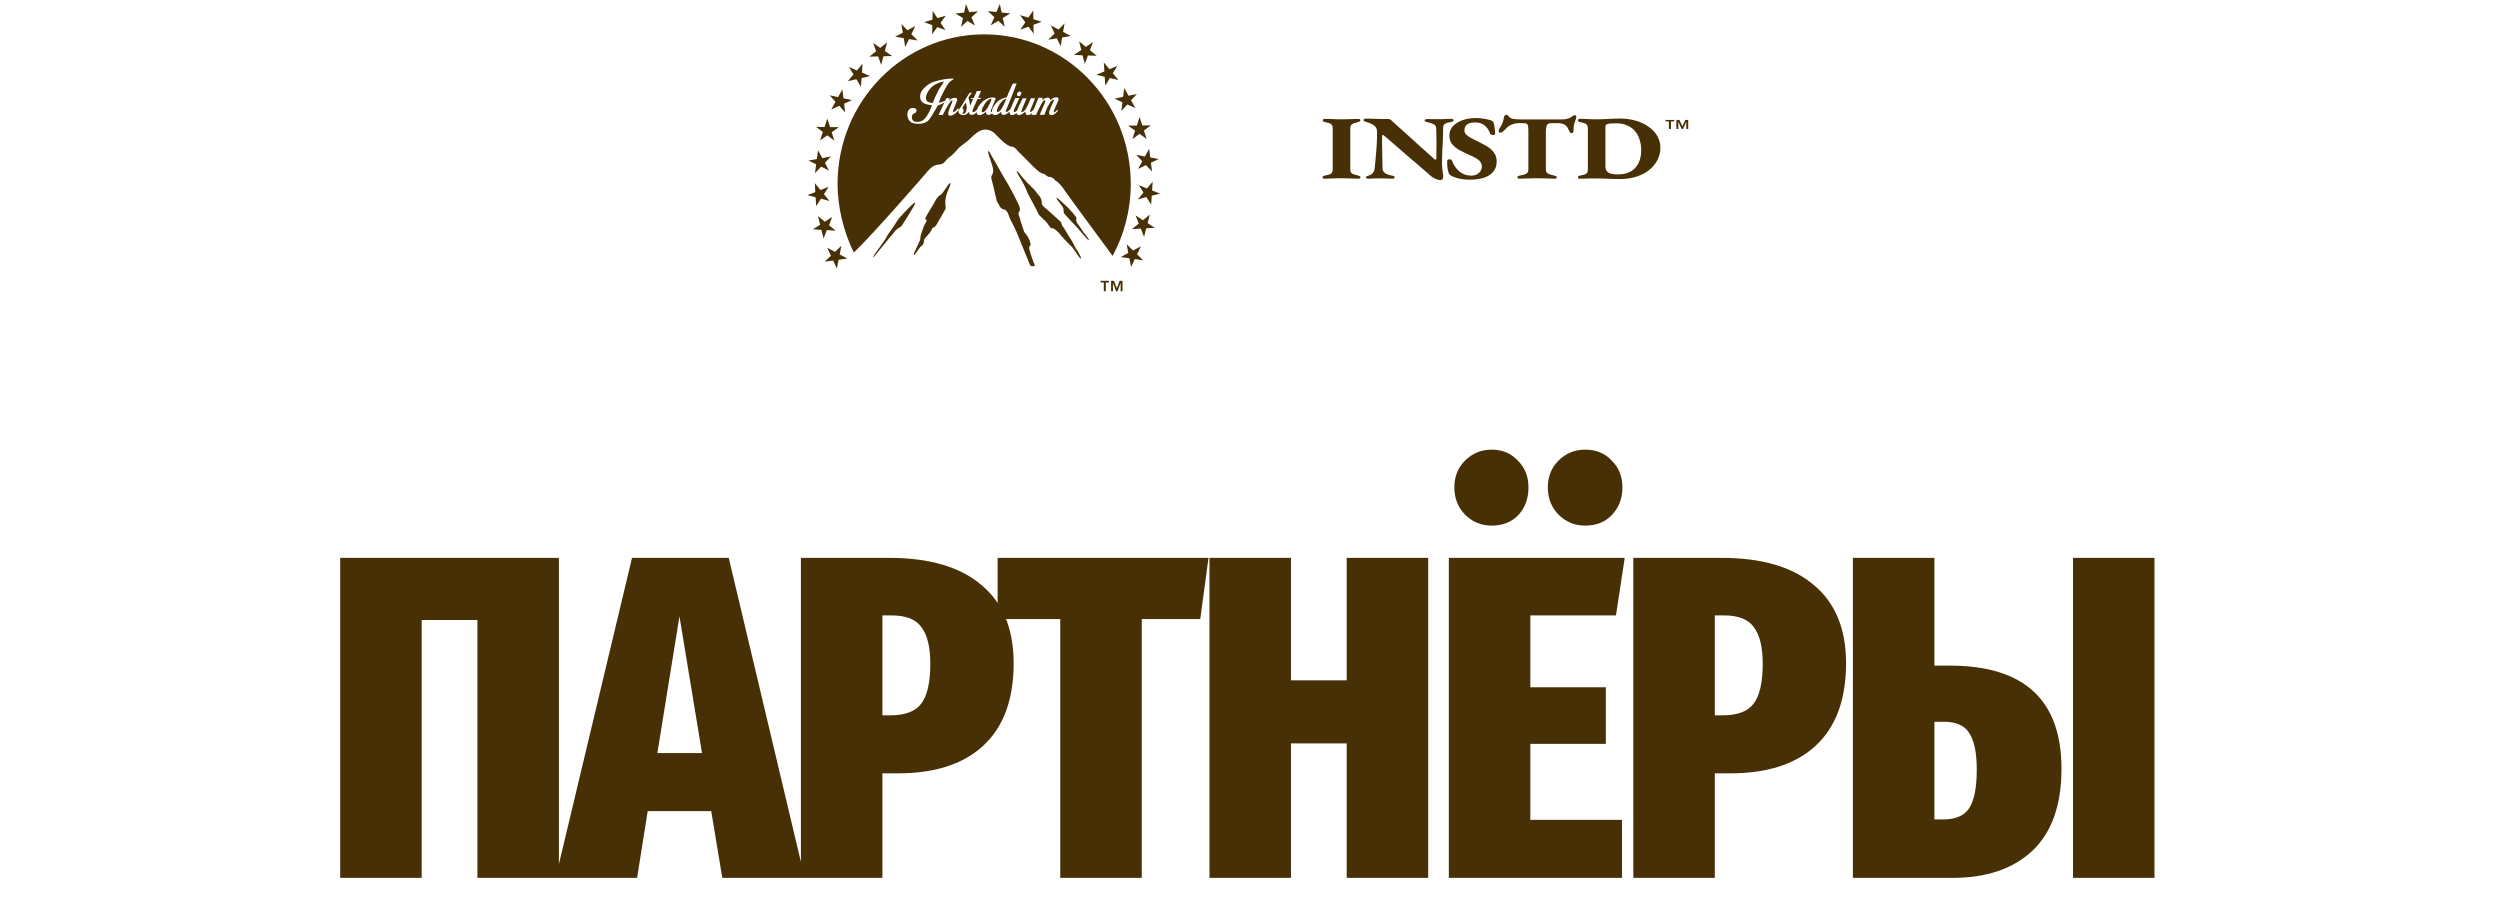 <?xml version="1.0" encoding="UTF-8"?> <svg xmlns="http://www.w3.org/2000/svg" width="284" height="102" viewBox="0 0 284 102" fill="none"><path d="M63.492 63.371V99.727H54.233V70.433H47.904V99.727H38.645V63.371H63.492ZM82.052 99.727L80.796 92.142H73.578L72.375 99.727H63.116L71.799 63.371H82.784L91.415 99.727H82.052ZM74.676 85.551H79.75L77.187 70.015L74.676 85.551ZM100.974 63.371C105.578 63.371 109.082 64.4 111.489 66.458C113.93 68.48 115.15 71.445 115.15 75.35C115.15 79.465 114 82.587 111.698 84.714C109.431 86.806 106.205 87.852 102.021 87.852H100.242V99.727H90.983V63.371H100.974ZM101.131 81.261C102.805 81.261 103.974 80.825 104.636 79.954C105.334 79.047 105.682 77.53 105.682 75.403C105.682 73.519 105.351 72.142 104.688 71.27C104.061 70.363 102.927 69.91 101.288 69.91H100.242V81.261H101.131ZM137.288 63.371L136.347 70.329H129.703V99.727H120.445V70.329H113.331V63.371H137.288ZM152.984 99.727V84.452H146.655V99.727H137.396V63.371H146.655V77.286H152.984V63.371H162.243V99.727H152.984ZM184.569 63.371L183.575 69.91H173.845V78.07H182.424V84.504H173.845V93.136H184.255V99.727H164.587V63.371H184.569ZM169.451 51.079C170.672 51.079 171.666 51.497 172.433 52.334C173.235 53.136 173.636 54.148 173.636 55.368C173.636 56.623 173.253 57.67 172.485 58.507C171.718 59.309 170.707 59.71 169.451 59.71C168.266 59.71 167.254 59.291 166.417 58.454C165.615 57.617 165.214 56.589 165.214 55.368C165.214 54.148 165.615 53.136 166.417 52.334C167.254 51.497 168.266 51.079 169.451 51.079ZM180.07 51.079C181.326 51.079 182.337 51.497 183.104 52.334C183.906 53.136 184.307 54.148 184.307 55.368C184.307 56.623 183.906 57.67 183.104 58.507C182.337 59.309 181.326 59.71 180.07 59.71C178.885 59.71 177.873 59.291 177.036 58.454C176.234 57.617 175.833 56.589 175.833 55.368C175.833 54.148 176.234 53.136 177.036 52.334C177.873 51.497 178.885 51.079 180.07 51.079ZM195.536 63.371C200.14 63.371 203.644 64.4 206.051 66.458C208.492 68.48 209.712 71.445 209.712 75.35C209.712 79.465 208.561 82.587 206.26 84.714C203.993 86.806 200.767 87.852 196.582 87.852H194.804V99.727H185.545V63.371H195.536ZM195.693 81.261C197.367 81.261 198.535 80.825 199.198 79.954C199.895 79.047 200.244 77.53 200.244 75.403C200.244 73.519 199.913 72.142 199.25 71.27C198.623 70.363 197.489 69.91 195.85 69.91H194.804V81.261H195.693ZM221.473 75.612C229.947 75.612 234.185 79.518 234.185 87.329C234.185 91.444 233.086 94.548 230.889 96.64C228.692 98.698 225.675 99.727 221.839 99.727H210.488V63.371H219.747V75.612H221.473ZM235.492 63.371H244.751V99.727H235.492V63.371ZM220.793 93.083C222.188 93.083 223.165 92.647 223.723 91.775C224.281 90.869 224.56 89.422 224.56 87.434C224.56 85.551 224.281 84.173 223.723 83.301C223.2 82.43 222.241 81.994 220.846 81.994H219.747V93.083H220.793Z" fill="#483006"></path><path d="M150.498 20.301C150.429 20.301 150.369 20.29 150.317 20.27C150.265 20.242 150.239 20.204 150.239 20.156C150.239 20.046 150.33 19.974 150.511 19.939C150.84 19.884 151.07 19.815 151.2 19.733C151.329 19.643 151.394 19.488 151.394 19.268V14.577C151.394 14.357 151.338 14.202 151.226 14.112C151.113 14.016 150.884 13.936 150.537 13.874C150.356 13.84 150.265 13.768 150.265 13.657C150.265 13.609 150.291 13.571 150.343 13.544C150.395 13.516 150.455 13.502 150.524 13.502C150.724 13.502 150.931 13.506 151.148 13.513C151.373 13.52 151.589 13.53 151.797 13.544C152.013 13.551 152.212 13.554 152.394 13.554C152.567 13.554 152.762 13.551 152.978 13.544C153.203 13.537 153.428 13.53 153.653 13.523C153.887 13.516 154.099 13.513 154.29 13.513C154.368 13.513 154.428 13.527 154.471 13.554C154.515 13.575 154.536 13.609 154.536 13.657C154.536 13.726 154.51 13.774 154.458 13.802C154.415 13.83 154.346 13.854 154.251 13.874C153.904 13.95 153.675 14.036 153.563 14.133C153.45 14.222 153.394 14.374 153.394 14.587V19.257C153.394 19.457 153.454 19.605 153.576 19.701C153.705 19.791 153.939 19.87 154.277 19.939C154.363 19.96 154.428 19.984 154.471 20.012C154.523 20.039 154.549 20.084 154.549 20.146C154.549 20.194 154.528 20.232 154.484 20.259C154.45 20.287 154.394 20.301 154.316 20.301C154.125 20.301 153.913 20.294 153.679 20.28C153.446 20.273 153.216 20.266 152.991 20.259C152.766 20.253 152.567 20.249 152.394 20.249C152.212 20.249 152.013 20.253 151.797 20.259C151.58 20.266 151.36 20.273 151.135 20.28C150.91 20.294 150.698 20.301 150.498 20.301Z" fill="#483006"></path><path d="M163.589 20.466C163.477 20.466 163.295 20.411 163.044 20.301C162.793 20.197 162.533 20.012 162.265 19.743C162.057 19.571 161.841 19.385 161.616 19.185C161.391 18.985 161.153 18.779 160.902 18.565C160.651 18.352 160.395 18.134 160.136 17.914C159.885 17.694 159.634 17.477 159.383 17.263C159.132 17.043 158.881 16.826 158.63 16.612C158.378 16.399 158.14 16.192 157.915 15.992C157.69 15.793 157.474 15.607 157.266 15.434C157.249 15.407 157.219 15.383 157.175 15.362C157.141 15.335 157.115 15.321 157.097 15.321C157.063 15.321 157.037 15.345 157.02 15.393C157.011 15.441 157.007 15.483 157.007 15.517C156.998 15.834 156.998 16.206 157.007 16.633C157.015 17.06 157.024 17.494 157.033 17.935C157.05 18.369 157.058 18.765 157.058 19.123C157.058 19.343 157.145 19.519 157.318 19.65C157.491 19.774 157.747 19.87 158.084 19.939C158.179 19.953 158.262 19.977 158.331 20.012C158.409 20.039 158.448 20.084 158.448 20.146C158.448 20.194 158.413 20.232 158.344 20.259C158.275 20.287 158.201 20.301 158.123 20.301C157.889 20.301 157.699 20.294 157.552 20.28C157.405 20.273 157.266 20.27 157.136 20.27C157.015 20.263 156.864 20.259 156.682 20.259C156.492 20.259 156.31 20.263 156.137 20.27C155.972 20.277 155.829 20.284 155.708 20.29C155.596 20.297 155.518 20.301 155.475 20.301C155.414 20.301 155.345 20.29 155.267 20.27C155.198 20.242 155.163 20.204 155.163 20.156C155.163 20.094 155.198 20.049 155.267 20.022C155.336 19.994 155.414 19.967 155.5 19.939C155.708 19.877 155.864 19.774 155.968 19.629C156.08 19.485 156.145 19.305 156.163 19.092C156.197 18.837 156.232 18.5 156.266 18.079C156.31 17.659 156.349 17.188 156.383 16.664C156.418 16.134 156.435 15.586 156.435 15.021C156.435 14.663 156.318 14.405 156.085 14.246C155.86 14.088 155.583 13.96 155.254 13.864C155.185 13.85 155.107 13.826 155.02 13.792C154.934 13.75 154.89 13.699 154.89 13.637C154.89 13.575 154.925 13.533 154.994 13.513C155.063 13.485 155.141 13.472 155.228 13.472C155.384 13.472 155.557 13.475 155.747 13.482C155.946 13.489 156.154 13.496 156.37 13.502C156.587 13.502 156.812 13.506 157.046 13.513C157.279 13.52 157.513 13.523 157.747 13.523C157.816 13.523 157.868 13.533 157.902 13.554C157.946 13.575 157.985 13.602 158.019 13.637C158.21 13.809 158.413 13.995 158.63 14.195C158.855 14.394 159.088 14.604 159.331 14.825C159.573 15.038 159.82 15.259 160.071 15.486C160.322 15.707 160.568 15.93 160.811 16.158C161.062 16.385 161.304 16.605 161.538 16.819C161.78 17.032 162.014 17.239 162.239 17.439C162.464 17.639 162.672 17.825 162.862 17.997C162.888 18.024 162.918 18.055 162.953 18.09C162.996 18.117 163.035 18.131 163.07 18.131C163.139 18.131 163.174 18.079 163.174 17.976C163.174 17.763 163.174 17.515 163.174 17.232C163.182 16.95 163.187 16.65 163.187 16.333C163.187 16.017 163.182 15.703 163.174 15.393C163.174 15.083 163.165 14.797 163.148 14.536C163.139 14.35 163.048 14.212 162.875 14.122C162.711 14.026 162.481 13.947 162.187 13.885C162.092 13.871 162.01 13.847 161.94 13.812C161.871 13.778 161.836 13.73 161.836 13.668C161.836 13.62 161.871 13.585 161.94 13.564C162.01 13.537 162.083 13.523 162.161 13.523C162.36 13.523 162.529 13.527 162.667 13.533C162.806 13.533 162.931 13.533 163.044 13.533C163.156 13.533 163.282 13.533 163.42 13.533C163.594 13.533 163.741 13.533 163.862 13.533C163.983 13.527 164.113 13.52 164.251 13.513C164.399 13.506 164.585 13.502 164.81 13.502C164.914 13.502 164.991 13.516 165.043 13.544C165.104 13.571 165.134 13.609 165.134 13.657C165.134 13.761 165.022 13.83 164.797 13.864C164.494 13.912 164.277 13.981 164.148 14.071C164.018 14.16 163.948 14.305 163.94 14.505C163.94 14.753 163.935 15.018 163.927 15.3C163.927 15.583 163.918 15.872 163.901 16.168C163.884 16.464 163.866 16.76 163.849 17.057C163.84 17.346 163.832 17.625 163.823 17.893C163.814 18.162 163.81 18.41 163.81 18.637C163.81 18.796 163.823 18.971 163.849 19.164C163.875 19.35 163.896 19.522 163.914 19.681C163.94 19.832 163.953 19.939 163.953 20.001C163.953 20.173 163.918 20.294 163.849 20.363C163.788 20.432 163.702 20.466 163.589 20.466Z" fill="#483006"></path><path d="M166.934 20.414C166.561 20.414 166.202 20.38 165.856 20.311C165.51 20.242 165.185 20.132 164.882 19.98C164.83 19.946 164.778 19.908 164.726 19.867C164.675 19.826 164.636 19.781 164.61 19.733C164.523 19.547 164.462 19.319 164.428 19.051C164.402 18.782 164.393 18.51 164.402 18.234C164.402 18.186 164.428 18.152 164.48 18.131C164.532 18.11 164.592 18.1 164.662 18.1C164.748 18.1 164.804 18.11 164.83 18.131C164.865 18.145 164.9 18.176 164.934 18.224C165.125 18.741 165.406 19.157 165.778 19.474C166.159 19.791 166.6 19.95 167.102 19.95C167.379 19.95 167.604 19.901 167.778 19.805C167.959 19.701 168.098 19.574 168.193 19.423C168.288 19.264 168.336 19.106 168.336 18.947C168.336 18.727 168.28 18.541 168.167 18.389C168.063 18.238 167.903 18.1 167.687 17.976C167.47 17.852 167.193 17.718 166.856 17.573C166.492 17.408 166.142 17.236 165.804 17.057C165.467 16.871 165.19 16.647 164.973 16.385C164.757 16.123 164.649 15.796 164.649 15.403C164.649 14.997 164.778 14.646 165.038 14.35C165.306 14.053 165.67 13.823 166.129 13.657C166.587 13.492 167.102 13.409 167.674 13.409C168.003 13.409 168.314 13.437 168.609 13.492C168.912 13.547 169.154 13.602 169.336 13.657C169.44 13.692 169.513 13.73 169.556 13.771C169.608 13.812 169.652 13.885 169.686 13.988C169.729 14.133 169.764 14.308 169.79 14.515C169.825 14.722 169.842 14.949 169.842 15.197C169.842 15.286 169.764 15.331 169.608 15.331C169.53 15.331 169.457 15.317 169.388 15.29C169.327 15.255 169.288 15.214 169.271 15.166C169.124 14.753 168.907 14.439 168.622 14.226C168.336 14.012 167.985 13.905 167.57 13.905C167.31 13.905 167.089 13.94 166.908 14.009C166.726 14.078 166.587 14.181 166.492 14.319C166.406 14.456 166.362 14.629 166.362 14.835C166.362 15.001 166.432 15.155 166.57 15.3C166.717 15.438 166.925 15.579 167.193 15.724C167.462 15.868 167.769 16.023 168.115 16.189C168.583 16.409 168.955 16.626 169.232 16.84C169.509 17.053 169.708 17.28 169.829 17.521C169.959 17.756 170.024 18.028 170.024 18.338C170.024 18.806 169.894 19.195 169.634 19.505C169.383 19.815 169.024 20.046 168.557 20.197C168.098 20.342 167.557 20.414 166.934 20.414Z" fill="#483006"></path><path d="M172.661 20.301C172.601 20.301 172.536 20.29 172.466 20.27C172.397 20.242 172.363 20.204 172.363 20.156C172.363 20.094 172.393 20.046 172.454 20.012C172.514 19.977 172.588 19.953 172.674 19.939C173.003 19.884 173.241 19.812 173.388 19.722C173.544 19.633 173.622 19.478 173.622 19.257V14.99C173.622 14.722 173.613 14.525 173.596 14.401C173.579 14.27 173.553 14.184 173.518 14.143C173.492 14.095 173.458 14.064 173.414 14.05C173.336 14.016 173.233 13.998 173.103 13.998C172.982 13.992 172.882 13.988 172.804 13.988H172.518C172.241 13.988 171.977 14.043 171.726 14.153C171.484 14.257 171.289 14.387 171.142 14.546C171.099 14.594 171.034 14.663 170.947 14.753C170.87 14.835 170.783 14.911 170.688 14.98C170.601 15.042 170.515 15.073 170.428 15.073C170.359 15.073 170.311 15.056 170.285 15.021C170.259 14.98 170.246 14.935 170.246 14.887C170.246 14.804 170.272 14.718 170.324 14.629C170.489 14.367 170.61 14.143 170.688 13.957C170.766 13.771 170.818 13.558 170.844 13.316C170.861 13.213 170.9 13.144 170.96 13.11C171.021 13.069 171.09 13.048 171.168 13.048C171.229 13.048 171.294 13.093 171.363 13.182C171.432 13.272 171.506 13.344 171.584 13.399C171.67 13.454 171.813 13.496 172.012 13.523C172.22 13.551 172.389 13.564 172.518 13.564H177.4C177.617 13.564 177.798 13.547 177.946 13.513C178.101 13.478 178.218 13.444 178.296 13.409C178.435 13.348 178.543 13.279 178.621 13.203C178.707 13.127 178.807 13.089 178.919 13.089C178.971 13.089 179.006 13.106 179.023 13.141C179.049 13.168 179.062 13.21 179.062 13.265C179.062 13.292 179.058 13.327 179.049 13.368C179.049 13.409 179.045 13.447 179.036 13.482C178.993 13.613 178.95 13.74 178.906 13.864C178.863 13.981 178.828 14.095 178.802 14.205C178.776 14.315 178.764 14.429 178.764 14.546V14.753C178.764 14.863 178.746 14.952 178.712 15.021C178.686 15.09 178.629 15.124 178.543 15.124C178.465 15.124 178.4 15.094 178.348 15.032C178.296 14.963 178.24 14.856 178.179 14.711C178.084 14.463 177.941 14.281 177.751 14.164C177.569 14.047 177.288 13.988 176.907 13.988H176.232C176.085 13.988 175.963 14.016 175.868 14.071C175.782 14.119 175.717 14.222 175.673 14.381C175.63 14.532 175.609 14.766 175.609 15.083V19.247C175.609 19.454 175.678 19.605 175.816 19.701C175.963 19.791 176.206 19.87 176.543 19.939C176.63 19.96 176.703 19.984 176.764 20.012C176.825 20.039 176.855 20.084 176.855 20.146C176.855 20.194 176.829 20.232 176.777 20.259C176.725 20.287 176.66 20.301 176.582 20.301C176.392 20.301 176.175 20.294 175.933 20.28C175.699 20.273 175.461 20.266 175.219 20.259C174.985 20.253 174.782 20.249 174.609 20.249C174.427 20.249 174.219 20.253 173.986 20.259C173.761 20.266 173.531 20.273 173.297 20.28C173.072 20.294 172.86 20.301 172.661 20.301Z" fill="#483006"></path><path d="M183.974 20.342C183.68 20.342 183.355 20.335 183 20.321C182.654 20.308 182.329 20.294 182.026 20.28C181.723 20.273 181.494 20.27 181.338 20.27C181.165 20.27 180.975 20.27 180.767 20.27C180.559 20.277 180.343 20.284 180.118 20.29C179.901 20.297 179.694 20.301 179.495 20.301C179.434 20.301 179.378 20.29 179.326 20.27C179.274 20.242 179.248 20.204 179.248 20.156C179.248 20.094 179.27 20.046 179.313 20.012C179.365 19.977 179.434 19.953 179.521 19.939C179.85 19.884 180.075 19.815 180.196 19.733C180.317 19.643 180.378 19.488 180.378 19.268V14.577C180.378 14.357 180.321 14.202 180.209 14.112C180.096 14.016 179.867 13.936 179.521 13.874C179.434 13.861 179.365 13.836 179.313 13.802C179.27 13.768 179.248 13.719 179.248 13.657C179.248 13.609 179.274 13.571 179.326 13.544C179.378 13.516 179.434 13.502 179.495 13.502C179.694 13.502 179.901 13.506 180.118 13.513C180.343 13.52 180.559 13.53 180.767 13.544C180.983 13.551 181.178 13.554 181.351 13.554C181.49 13.554 181.672 13.551 181.897 13.544C182.122 13.53 182.364 13.52 182.624 13.513C182.892 13.499 183.147 13.489 183.39 13.482C183.641 13.468 183.844 13.461 184 13.461C184.658 13.461 185.264 13.544 185.818 13.709C186.38 13.867 186.869 14.098 187.285 14.401C187.709 14.697 188.038 15.049 188.272 15.455C188.505 15.861 188.622 16.309 188.622 16.798C188.622 17.26 188.518 17.704 188.31 18.131C188.103 18.551 187.8 18.93 187.402 19.268C187.003 19.598 186.519 19.86 185.947 20.053C185.376 20.246 184.718 20.342 183.974 20.342ZM183.779 19.815C184.368 19.815 184.861 19.701 185.259 19.474C185.657 19.24 185.952 18.92 186.142 18.513C186.341 18.1 186.441 17.621 186.441 17.077C186.441 16.616 186.376 16.199 186.246 15.827C186.125 15.448 185.943 15.124 185.701 14.856C185.467 14.587 185.173 14.381 184.818 14.236C184.472 14.085 184.078 14.009 183.636 14.009C183.359 14.009 183.126 14.016 182.935 14.029C182.754 14.043 182.615 14.078 182.52 14.133C182.425 14.188 182.377 14.277 182.377 14.401V18.906C182.377 19.133 182.429 19.312 182.533 19.443C182.645 19.574 182.805 19.671 183.013 19.733C183.23 19.788 183.485 19.815 183.779 19.815Z" fill="#483006"></path><path d="M189.212 13.625V13.788H189.584V14.647H189.82V13.788H190.19V13.625H189.212ZM191.444 13.625L191.116 14.35L190.778 13.625H190.439V14.647H190.659V13.848H190.665L191.031 14.647H191.194L191.553 13.848H191.563V14.647H191.781V13.625H191.444Z" fill="#483006"></path><path d="M113.403 2.366L112.552 2.878L112.958 1.945L112.217 1.261L113.195 1.357L113.585 0.451L113.784 1.419L114.768 1.524L113.919 2.043L114.133 3.034L113.403 2.366Z" fill="#483006"></path><path d="M109.908 2.382L109.171 3.048L109.394 2.053L108.54 1.529L109.518 1.429L109.736 0.466L110.109 1.377L111.092 1.285L110.355 1.965L110.754 2.901L109.908 2.382Z" fill="#483006"></path><path d="M97.289 8.998L97.803 9.867L97.874 8.873L98.837 8.639L97.92 8.251L97.986 7.24L97.342 8.007L96.448 7.612L96.954 8.459L96.312 9.22L97.289 8.998Z" fill="#483006"></path><path d="M93.984 15.372L93.162 15.951L93.475 14.996L92.695 14.408L93.665 14.432L93.984 13.47L94.294 14.435L95.294 14.448L94.481 15.021L94.782 15.98L93.984 15.372Z" fill="#483006"></path><path d="M92.584 19.667L93.284 18.931L94.179 19.379L93.709 18.499L94.392 17.775L93.413 17.96L92.926 17.07L92.796 18.07L91.839 18.238L92.715 18.669L92.584 19.667Z" fill="#483006"></path><path d="M92.715 23.419L93.268 22.567L94.227 22.835L93.601 22.058L94.138 21.217L93.209 21.587L92.564 20.812L92.619 21.819L91.718 22.166L92.658 22.417L92.715 23.419Z" fill="#483006"></path><path d="M95.067 30.505L95.266 29.503L96.253 29.381L95.39 28.9L95.576 27.919L94.851 28.613L93.97 28.143L94.395 29.054L93.684 29.725L94.645 29.598L95.067 30.505Z" fill="#483006"></path><path d="M100.102 7.365L99.758 6.41L98.76 6.437L99.528 5.817L99.195 4.887L99.999 5.439L100.774 4.815L100.517 5.8L101.347 6.361L100.361 6.395L100.102 7.365Z" fill="#483006"></path><path d="M102.673 4.337L102.827 5.341L103.269 4.44L104.242 4.6L103.529 3.885L103.966 2.97L103.081 3.433L102.4 2.735L102.56 3.708L101.686 4.175L102.673 4.337Z" fill="#483006"></path><path d="M106.479 3.086L105.884 3.885L105.917 2.867L104.978 2.511L105.924 2.231L105.953 1.241L106.49 2.057L107.442 1.78L106.845 2.59L107.41 3.43L106.479 3.086Z" fill="#483006"></path><path d="M93.312 26.114L93.553 27.087L93.936 26.137L94.934 26.212L94.172 25.573L94.541 24.644L93.701 25.186L92.922 24.549L93.167 25.53L92.343 26.047L93.312 26.114Z" fill="#483006"></path><path d="M95.342 12.019L94.426 12.433L94.908 11.56L94.255 10.826L95.2 11.036L95.695 10.159L95.819 11.169L96.792 11.372L95.894 11.779L96.007 12.777L95.342 12.019Z" fill="#483006"></path><path d="M122.98 6.283L123.235 7.252L123.591 6.305L124.584 6.332L123.813 5.701L124.164 4.78L123.35 5.325L122.584 4.695L122.836 5.683L121.997 6.238L122.98 6.283Z" fill="#483006"></path><path d="M125.494 8.726L124.534 8.497L125.458 8.113L125.392 7.095L126.033 7.858L126.93 7.484L126.414 8.319L127.054 9.09L126.08 8.864L125.559 9.73L125.494 8.726Z" fill="#483006"></path><path d="M120.062 4.355L120.492 5.254L120.659 4.258L121.643 4.097L120.769 3.625L120.937 2.654L120.244 3.348L119.37 2.882L119.801 3.802L119.09 4.509L120.062 4.355Z" fill="#483006"></path><path d="M127.385 12.614L127.504 11.621L126.612 11.2L127.587 11.007L127.712 9.994L128.197 10.876L129.149 10.679L128.485 11.397L128.972 12.278L128.063 11.867L127.385 12.614Z" fill="#483006"></path><path d="M115.902 3.37L116.835 3.032L117.425 3.84L117.399 2.818L118.338 2.473L117.39 2.18L117.372 1.191L116.821 2.006L115.879 1.715L116.477 2.538L115.902 3.37Z" fill="#483006"></path><path d="M130.945 20.629L130.876 21.634L131.777 21.998L130.837 22.235L130.773 23.242L130.229 22.39L129.265 22.643L129.897 21.869L129.367 21.027L130.291 21.412L130.945 20.629Z" fill="#483006"></path><path d="M130.215 25.931L131.185 25.884L130.371 25.347L130.617 24.378L129.834 25.016L128.999 24.459L129.364 25.398L128.593 26.027L129.591 25.967L129.967 26.908L130.215 25.931Z" fill="#483006"></path><path d="M128.485 30.338L128.297 29.336L127.309 29.202L128.174 28.729L127.992 27.747L128.713 28.456L129.603 27.983L129.172 28.888L129.876 29.57L128.917 29.428L128.485 30.338Z" fill="#483006"></path><path d="M103.93 23.014C103.854 22.951 102.918 23.922 102.306 24.6C102.153 24.767 102.038 24.927 101.954 25.043C101.92 25.091 101.891 25.132 101.866 25.163C101.866 25.163 101.597 25.616 101.453 25.808C101.339 25.959 101.09 26.328 100.912 26.593C100.865 26.663 100.822 26.726 100.788 26.776C100.773 26.798 100.751 26.841 100.72 26.899C100.643 27.047 100.513 27.295 100.313 27.55C100.253 27.627 100.192 27.715 100.12 27.819C100.027 27.953 99.916 28.113 99.764 28.313C99.402 28.787 99.129 29.175 99.191 29.228C99.227 29.253 99.758 28.597 100.329 27.891C100.408 27.793 100.49 27.694 100.571 27.596C100.734 27.397 100.897 27.199 101.042 27.007C101.091 26.943 101.17 26.858 101.248 26.774C101.34 26.676 101.43 26.579 101.473 26.515C101.613 26.304 101.765 26.143 101.826 26.092C101.979 25.964 102.1 25.894 102.196 25.838C102.298 25.778 102.372 25.736 102.425 25.658L102.45 25.619C102.58 25.419 103.122 24.584 103.331 24.226C103.383 24.134 103.453 24.021 103.528 23.9C103.756 23.534 104.025 23.101 103.93 23.014Z" fill="#483006"></path><path d="M130.053 17.783L130.546 16.895L130.67 17.889L131.628 18.07L130.748 18.482L130.871 19.488L130.179 18.759L129.282 19.193L129.756 18.32L129.077 17.587L130.053 17.783Z" fill="#483006"></path><path d="M128.144 14.267L128.947 14.848L128.642 15.806L129.44 15.2L130.265 15.784L129.949 14.822L130.734 14.244L129.768 14.253L129.454 13.298L129.141 14.265L128.144 14.267Z" fill="#483006"></path><path d="M112.679 20.508C112.728 20.655 112.849 21.187 112.965 21.703C113.067 22.156 113.167 22.596 113.213 22.754C113.28 22.972 113.346 23.056 113.401 23.125C113.43 23.162 113.455 23.194 113.475 23.24C113.654 23.698 113.904 23.76 114.059 23.798C114.076 23.802 114.092 23.806 114.106 23.81C114.387 23.897 114.492 24.186 114.613 24.52C114.67 24.677 114.73 24.843 114.814 25.003C114.849 25.072 114.885 25.14 114.92 25.207C115.125 25.599 115.321 25.972 115.505 26.41C115.594 26.621 115.834 27.216 116.098 27.872L116.098 27.873C116.476 28.813 116.906 29.879 117.018 30.128C117.081 30.282 117.608 30.282 117.551 30.128C117.418 29.823 117.115 29.054 116.927 28.287C116.876 28.074 116.931 28.017 116.987 27.959C117.062 27.881 117.139 27.801 116.973 27.345C116.838 26.98 116.583 26.616 116.44 26.468C116.341 26.37 116.245 26.057 116.159 25.775C116.116 25.635 116.076 25.502 116.039 25.408C115.986 25.287 115.969 25.216 115.944 25.117C115.914 24.993 115.872 24.825 115.736 24.455C115.654 24.24 115.711 24.152 115.773 24.056C115.851 23.935 115.938 23.801 115.778 23.387C115.592 22.9 114.645 21.142 114.535 20.962C114.482 20.862 114.3 20.558 114.074 20.198C113.952 20.001 113.841 19.796 113.751 19.628C113.684 19.504 113.628 19.4 113.585 19.332C113.506 19.203 113.401 19.012 113.289 18.811C113.124 18.511 112.945 18.188 112.823 18.012C112.752 17.909 112.675 17.761 112.6 17.619C112.462 17.356 112.332 17.108 112.264 17.178C112.199 17.24 112.341 17.656 112.495 18.11C112.583 18.369 112.676 18.64 112.736 18.864C112.912 19.481 112.784 19.732 112.679 19.907C112.582 20.081 112.582 20.197 112.679 20.508Z" fill="#483006"></path><path d="M119.521 25.928C119.428 25.936 119.339 25.943 119.102 25.542C118.946 25.279 118.68 25.035 118.441 24.816C118.215 24.61 118.013 24.425 117.95 24.266C117.84 23.991 117.532 23.42 117.24 22.876C116.934 22.308 116.645 21.771 116.615 21.636C116.562 21.376 115.998 20.381 115.947 20.302C115.939 20.289 115.92 20.261 115.895 20.222C115.759 20.016 115.427 19.513 115.519 19.452C115.575 19.414 115.725 19.604 115.931 19.866C116.002 19.956 116.08 20.054 116.163 20.155C116.51 20.569 116.961 21.047 117.172 21.227C117.447 21.456 117.699 21.794 117.875 22.029L117.875 22.029C117.966 22.152 118.037 22.247 118.079 22.284C118.251 22.434 118.363 22.884 118.356 23.121C118.341 23.311 118.684 23.59 118.924 23.785C118.976 23.827 119.024 23.866 119.062 23.899C119.276 24.088 119.65 24.427 119.748 24.517C119.851 24.604 120.308 25.018 120.455 25.159C120.578 25.28 120.591 25.359 120.604 25.442C120.616 25.524 120.63 25.61 120.746 25.743C120.917 25.95 121.078 26.238 121.21 26.471C121.274 26.586 121.331 26.688 121.379 26.761C121.524 26.98 121.969 27.673 122.067 27.948C122.13 28.117 122.234 28.255 122.319 28.367C122.374 28.439 122.42 28.5 122.441 28.551C122.455 28.585 122.491 28.648 122.534 28.725C122.663 28.954 122.862 29.306 122.786 29.372C122.722 29.432 122.365 28.898 122.104 28.508C121.976 28.316 121.871 28.159 121.836 28.125C121.593 27.89 120.648 26.929 120.537 26.752C120.42 26.577 119.833 25.933 119.57 25.926C119.553 25.925 119.537 25.926 119.521 25.928Z" fill="#483006"></path><path d="M123.694 27.287C123.721 27.255 123.67 27.17 123.619 27.087C123.603 27.06 123.587 27.034 123.574 27.009C123.544 26.96 123.446 26.84 123.344 26.716C123.235 26.584 123.123 26.448 123.088 26.389C123.029 26.282 122.565 25.607 122.402 25.387C122.234 25.168 122.252 25.029 122.267 24.905C122.279 24.814 122.289 24.732 122.224 24.633C122.162 24.53 121.79 24.072 121.357 23.62C121.184 23.444 120.995 23.273 120.821 23.115C120.771 23.069 120.722 23.025 120.675 22.982C120.333 22.671 120.074 22.439 120.031 22.477C119.977 22.533 120.139 22.743 120.234 22.866L120.234 22.866C120.244 22.879 120.252 22.89 120.26 22.9C120.292 22.941 120.332 22.994 120.378 23.056C120.455 23.161 120.551 23.291 120.664 23.428C120.812 23.608 120.816 23.766 120.82 23.914C120.823 24.06 120.827 24.197 120.966 24.338C120.976 24.349 121.027 24.405 121.1 24.488L121.101 24.489C121.342 24.759 121.829 25.305 121.974 25.43C122.166 25.605 122.693 26.224 123.033 26.624L123.033 26.624C123.193 26.812 123.312 26.951 123.334 26.973C123.365 27.003 123.403 27.041 123.441 27.082C123.55 27.195 123.669 27.319 123.694 27.287Z" fill="#483006"></path><path d="M107.756 21.501L107.756 21.502C107.74 21.542 107.722 21.587 107.703 21.634C107.626 21.824 107.526 22.067 107.467 22.307C107.392 22.643 107.375 22.96 107.382 23.088C107.386 23.15 107.395 23.215 107.404 23.281C107.431 23.476 107.459 23.679 107.364 23.832C107.296 23.936 107.113 24.259 106.915 24.609L106.915 24.61L106.914 24.61C106.723 24.948 106.518 25.31 106.391 25.521C106.252 25.748 106.147 25.792 106.061 25.827C105.987 25.857 105.928 25.881 105.877 26.014C105.758 26.291 105.536 26.555 105.368 26.752C105.324 26.806 105.277 26.851 105.231 26.896C105.104 27.018 104.984 27.135 104.967 27.383C104.944 27.723 104.804 27.868 104.652 27.965C104.55 28.027 104.297 28.385 104.108 28.652C104.008 28.794 103.926 28.91 103.895 28.942C103.82 29.014 103.765 28.985 103.809 28.886C103.82 28.857 103.824 28.831 103.829 28.803C103.836 28.753 103.845 28.696 103.895 28.604C104.019 28.374 104.496 27.338 104.529 27.238C104.541 27.2 104.547 27.133 104.555 27.051C104.567 26.909 104.584 26.723 104.644 26.564C104.657 26.529 104.675 26.477 104.697 26.415C104.8 26.12 104.985 25.589 105.068 25.461C105.245 25.195 105.359 24.953 105.214 24.953C105.068 24.953 105.097 24.815 105.175 24.665C105.191 24.636 105.212 24.596 105.238 24.549C105.34 24.361 105.507 24.052 105.657 23.832C105.802 23.615 105.906 23.428 105.987 23.281C106.026 23.211 106.06 23.15 106.091 23.099C106.119 23.055 106.149 22.997 106.184 22.931C106.318 22.677 106.516 22.301 106.873 22.125C106.984 22.066 107.197 21.753 107.408 21.441C107.576 21.193 107.744 20.945 107.859 20.83C107.914 20.774 107.979 20.821 107.979 20.848C107.988 20.999 107.814 21.377 107.756 21.501Z" fill="#483006"></path><path d="M105.188 11.185L105.185 11.123C105.183 11.057 105.196 10.959 105.225 10.829C105.55 9.951 106.214 9.431 107.219 9.268C107.219 9.276 107.223 9.28 107.231 9.28L106.647 10.179C106.363 10.736 106.13 11.245 105.949 11.706L105.843 11.691C105.408 11.631 105.19 11.462 105.188 11.185Z" fill="#483006"></path><path d="M109.47 12.53C109.462 12.433 109.41 12.346 109.315 12.27C109.477 11.979 109.599 11.784 109.68 11.687C109.727 11.687 109.766 11.78 109.799 11.966C109.833 12.152 109.822 12.361 109.765 12.592C109.71 12.823 109.589 12.939 109.4 12.939C109.343 12.922 109.327 12.894 109.351 12.852C109.44 12.735 109.48 12.627 109.47 12.53Z" fill="#483006"></path><path d="M111.604 12.753C111.548 12.747 111.519 12.706 111.519 12.629C111.527 12.408 111.657 12.111 111.909 11.737C112.13 11.431 112.362 11.254 112.603 11.204C112.629 11.198 112.642 11.202 112.64 11.216C112.64 11.293 112.575 11.47 112.445 11.749C112.148 12.418 111.868 12.753 111.604 12.753Z" fill="#483006"></path><path d="M113.629 11.737C113.851 11.431 114.082 11.254 114.324 11.204C113.922 12.237 113.589 12.743 113.325 12.722C113.268 12.706 113.239 12.675 113.239 12.629C113.248 12.408 113.378 12.111 113.629 11.737Z" fill="#483006"></path><path fill-rule="evenodd" clip-rule="evenodd" d="M95.147 20.893C95.147 23.448 95.812 26.327 96.998 28.689C99.141 26.649 104.765 20.175 105.41 19.423C105.971 18.768 106.349 18.726 106.669 18.691C106.909 18.664 107.116 18.641 107.341 18.367C107.623 18.016 107.788 17.882 107.912 17.811C108.037 17.735 108.173 17.594 108.286 17.477C108.355 17.405 108.416 17.342 108.46 17.309C108.514 17.267 108.6 17.167 108.698 17.054C108.807 16.927 108.931 16.784 109.038 16.69C109.121 16.618 109.238 16.531 109.374 16.429C109.57 16.282 109.807 16.105 110.047 15.898C110.119 15.834 110.201 15.755 110.291 15.669C110.701 15.275 111.274 14.723 111.889 14.723C112.666 14.723 113.049 15.192 113.187 15.361C113.207 15.386 113.222 15.404 113.232 15.414C113.264 15.448 113.414 15.587 113.568 15.729L113.569 15.73C113.727 15.876 113.89 16.026 113.934 16.074C114.032 16.186 114.621 16.66 114.94 16.66C115.196 16.66 115.398 16.892 115.556 17.073C115.593 17.115 115.627 17.154 115.659 17.188C115.778 17.298 116.013 17.538 116.295 17.826C116.912 18.458 117.758 19.322 118.11 19.566C118.227 19.648 118.34 19.681 118.446 19.711C118.548 19.74 118.642 19.767 118.725 19.833C118.771 19.868 118.811 19.899 118.847 19.928C118.947 20.006 119.013 20.058 119.086 20.081C119.103 20.086 119.128 20.087 119.159 20.089C119.303 20.096 119.587 20.11 119.907 20.519C120.088 20.645 120.136 20.667 120.136 20.667C120.136 20.667 120.666 21.157 120.856 21.502C121.028 21.801 124.979 27.155 126.394 29.07C127.706 26.644 128.456 23.855 128.456 20.889C128.456 11.502 120.996 3.902 111.798 3.902C102.6 3.907 95.147 11.511 95.147 20.893ZM108.328 8.964C108.326 8.925 108.217 8.916 108.002 8.936C107.533 8.936 106.932 9.043 106.199 9.255C105.799 9.373 105.475 9.547 105.228 9.776C104.81 10.108 104.578 10.451 104.534 10.804C104.491 11.158 104.571 11.426 104.774 11.61C104.977 11.792 105.337 11.903 105.855 11.944H105.867C105.754 12.341 105.561 12.752 105.289 13.178C105.019 13.605 104.672 13.827 104.247 13.844C103.825 13.862 103.605 13.697 103.587 13.348C103.597 13.084 103.683 12.927 103.845 12.877C104.008 12.828 104.1 12.723 104.123 12.564V12.502C104.118 12.374 103.981 12.294 103.711 12.261H103.651C103.64 12.261 103.595 12.269 103.514 12.285C103.209 12.407 103.064 12.661 103.078 13.047C103.086 13.332 103.168 13.558 103.325 13.723C103.481 13.952 103.823 14.067 104.351 14.067C104.86 14.067 105.247 13.923 105.511 13.636C105.773 13.299 106.115 12.749 106.537 11.985C106.934 11.852 107.188 11.723 107.298 11.6L106.62 13.066H107.095C107.641 11.98 107.988 11.426 108.136 11.405C108.187 11.399 108.207 11.428 108.197 11.492C108.189 11.554 108.156 11.649 108.1 11.777C107.864 12.308 107.736 12.668 107.716 12.858C107.696 13.046 107.775 13.14 107.953 13.14C108.132 13.14 108.331 13.049 108.55 12.865C108.769 12.681 108.881 12.566 108.885 12.521V12.254C108.617 12.556 108.446 12.711 108.371 12.719C108.295 12.725 108.258 12.707 108.258 12.663C108.258 12.62 108.274 12.552 108.307 12.459L108.593 11.774C108.684 11.561 108.732 11.409 108.736 11.316C108.742 11.221 108.704 11.162 108.62 11.139C108.539 11.114 108.425 11.113 108.279 11.136C108.135 11.159 107.976 11.266 107.801 11.458C107.821 11.388 107.855 11.288 107.902 11.158H107.503L107.361 11.464C107.354 11.452 107.338 11.444 107.314 11.44C107.121 11.545 106.973 11.606 106.869 11.622L106.641 11.687C106.76 11.285 107.021 10.716 107.423 9.98C107.683 9.526 107.899 9.253 108.072 9.162C108.244 9.069 108.33 9.003 108.328 8.964ZM110.362 10.609C110.37 10.529 110.33 10.5 110.24 10.523C110.137 10.578 110.064 10.649 110.021 10.733C109.473 11.663 109.132 12.204 108.998 12.357C108.925 12.421 108.888 12.54 108.888 12.716C108.894 12.832 108.956 12.92 109.074 12.982C109.192 13.044 109.313 13.075 109.436 13.075C109.528 13.075 109.637 13.046 109.765 12.989C109.889 12.905 109.988 12.806 110.063 12.694C110.063 12.724 110.065 12.752 110.07 12.778C110.102 12.968 110.21 13.059 110.392 13.05C110.555 13.05 110.706 12.98 110.846 12.84C110.883 12.804 110.916 12.768 110.947 12.733C110.947 12.744 110.947 12.755 110.947 12.765C110.947 12.85 110.972 12.924 111.023 12.986C111.071 13.045 111.139 13.075 111.227 13.075H111.275C111.487 13.075 111.729 12.949 112.003 12.697C112.005 12.941 112.1 13.063 112.286 13.063C112.399 13.063 112.543 13 112.716 12.875C112.748 12.989 112.842 13.055 112.996 13.075C113.207 13.096 113.442 12.976 113.702 12.716L113.727 12.688C113.727 12.938 113.82 13.063 114.007 13.063C114.151 13.063 114.316 12.988 114.503 12.837C114.584 12.772 114.648 12.717 114.694 12.672C114.67 12.789 114.68 12.882 114.723 12.951C114.773 13.034 114.862 13.072 114.988 13.066C115.113 13.058 115.231 13.02 115.341 12.951C115.38 12.926 115.425 12.888 115.475 12.837C115.484 12.978 115.573 13.058 115.743 13.075C115.938 13.075 116.177 12.949 116.461 12.697L116.495 12.673C116.491 12.9 116.547 13.029 116.662 13.06C116.778 13.091 116.909 13.065 117.055 12.982C117.122 12.944 117.195 12.885 117.275 12.805L117.174 13.05L117.704 13.047C118.189 11.926 118.511 11.369 118.669 11.378H118.705C118.73 11.384 118.742 11.409 118.742 11.452C118.742 11.534 118.712 11.646 118.651 11.787C118.59 11.927 118.409 12.344 118.109 13.038H118.645C118.718 12.84 118.787 12.656 118.852 12.487C118.917 12.315 119.036 12.079 119.211 11.777C119.388 11.476 119.536 11.322 119.655 11.316H119.668C119.686 11.316 119.702 11.345 119.716 11.402L119.704 11.477C119.331 12.259 119.154 12.716 119.174 12.846C119.195 12.974 119.249 13.047 119.339 13.066C119.43 13.082 119.535 13.073 119.652 13.038C119.772 13.001 119.937 12.868 120.146 12.639V12.431C119.939 12.654 119.816 12.765 119.777 12.765C119.716 12.778 119.692 12.737 119.704 12.642L119.802 12.369C120.11 11.712 120.264 11.345 120.264 11.266C120.264 11.144 120.187 11.074 120.033 11.055C119.791 11.053 119.555 11.158 119.324 11.368L119.314 11.34C119.256 11.165 119.165 11.08 119.043 11.086C118.924 11.091 118.806 11.119 118.69 11.173C118.575 11.227 118.47 11.307 118.377 11.415C118.385 11.345 118.41 11.243 118.453 11.111H117.975L117.422 12.449C117.238 12.635 117.123 12.728 117.076 12.728C117.02 12.728 116.997 12.699 117.009 12.642C117.009 12.592 117.074 12.421 117.204 12.127C117.334 11.832 117.464 11.51 117.594 11.161H117.116C116.85 11.762 116.665 12.151 116.562 12.329C116.46 12.506 116.346 12.627 116.218 12.691C116.092 12.753 116.027 12.753 116.023 12.691C116.023 12.578 116.221 12.069 116.617 11.167H116.181L115.718 12.109C115.642 12.282 115.584 12.426 115.544 12.54C115.442 12.654 115.351 12.717 115.271 12.728C115.187 12.741 115.151 12.707 115.161 12.626C115.171 12.543 115.191 12.466 115.219 12.394C115.584 11.607 115.773 11.185 115.785 11.13H115.329C115.053 11.746 114.869 12.176 114.775 12.419L114.774 12.406C114.593 12.59 114.455 12.692 114.36 12.713C114.265 12.733 114.236 12.681 114.275 12.555C114.608 11.768 115.013 10.747 115.49 9.491L115.1 9.485C115.045 9.485 114.863 9.853 114.555 10.591C114.482 10.758 114.421 10.914 114.372 11.059C114.244 11.069 114.045 11.131 113.775 11.244C113.507 11.356 113.269 11.547 113.06 11.818C112.853 12.088 112.736 12.299 112.71 12.45C112.693 12.54 112.686 12.625 112.69 12.706C112.69 12.706 112.689 12.707 112.688 12.707C112.627 12.721 112.586 12.712 112.564 12.679C112.541 12.644 112.538 12.602 112.554 12.555L112.649 12.319C112.919 11.689 113.074 11.313 113.115 11.192C113.115 11.126 113.008 11.086 112.795 11.074C112.582 11.062 112.355 11.109 112.116 11.216C111.949 11.285 111.763 11.414 111.556 11.604C111.277 11.889 111.094 12.161 111.006 12.42C110.829 12.634 110.681 12.741 110.563 12.741C110.49 12.741 110.461 12.694 110.478 12.601C110.494 12.508 110.521 12.415 110.56 12.322L111.05 11.241H111.397L111.44 11.12H111.12L111.437 10.337H110.971L110.618 11.13H110.332V11.238H110.557C110.413 11.536 110.3 11.796 110.219 12.018C110.185 11.741 110.119 11.445 110.021 11.13C110.021 11.039 110.135 10.865 110.362 10.609ZM115.91 10.414C115.827 10.381 115.744 10.398 115.66 10.464C115.577 10.53 115.536 10.611 115.536 10.708V10.745C115.536 10.855 115.597 10.917 115.718 10.931H115.743C115.879 10.931 115.976 10.82 116.035 10.597V10.56C116.035 10.494 115.993 10.445 115.91 10.414Z" fill="#483006"></path><path d="M125.031 31.896V32.086H125.391V33.091H125.62V32.086H125.978V31.896H125.031ZM127.19 31.896L126.873 32.744L126.547 31.896H126.219V33.091H126.432V32.156H126.437L126.791 33.091H126.949L127.297 32.156H127.306V33.091H127.517V31.896H127.19Z" fill="#483006"></path></svg> 